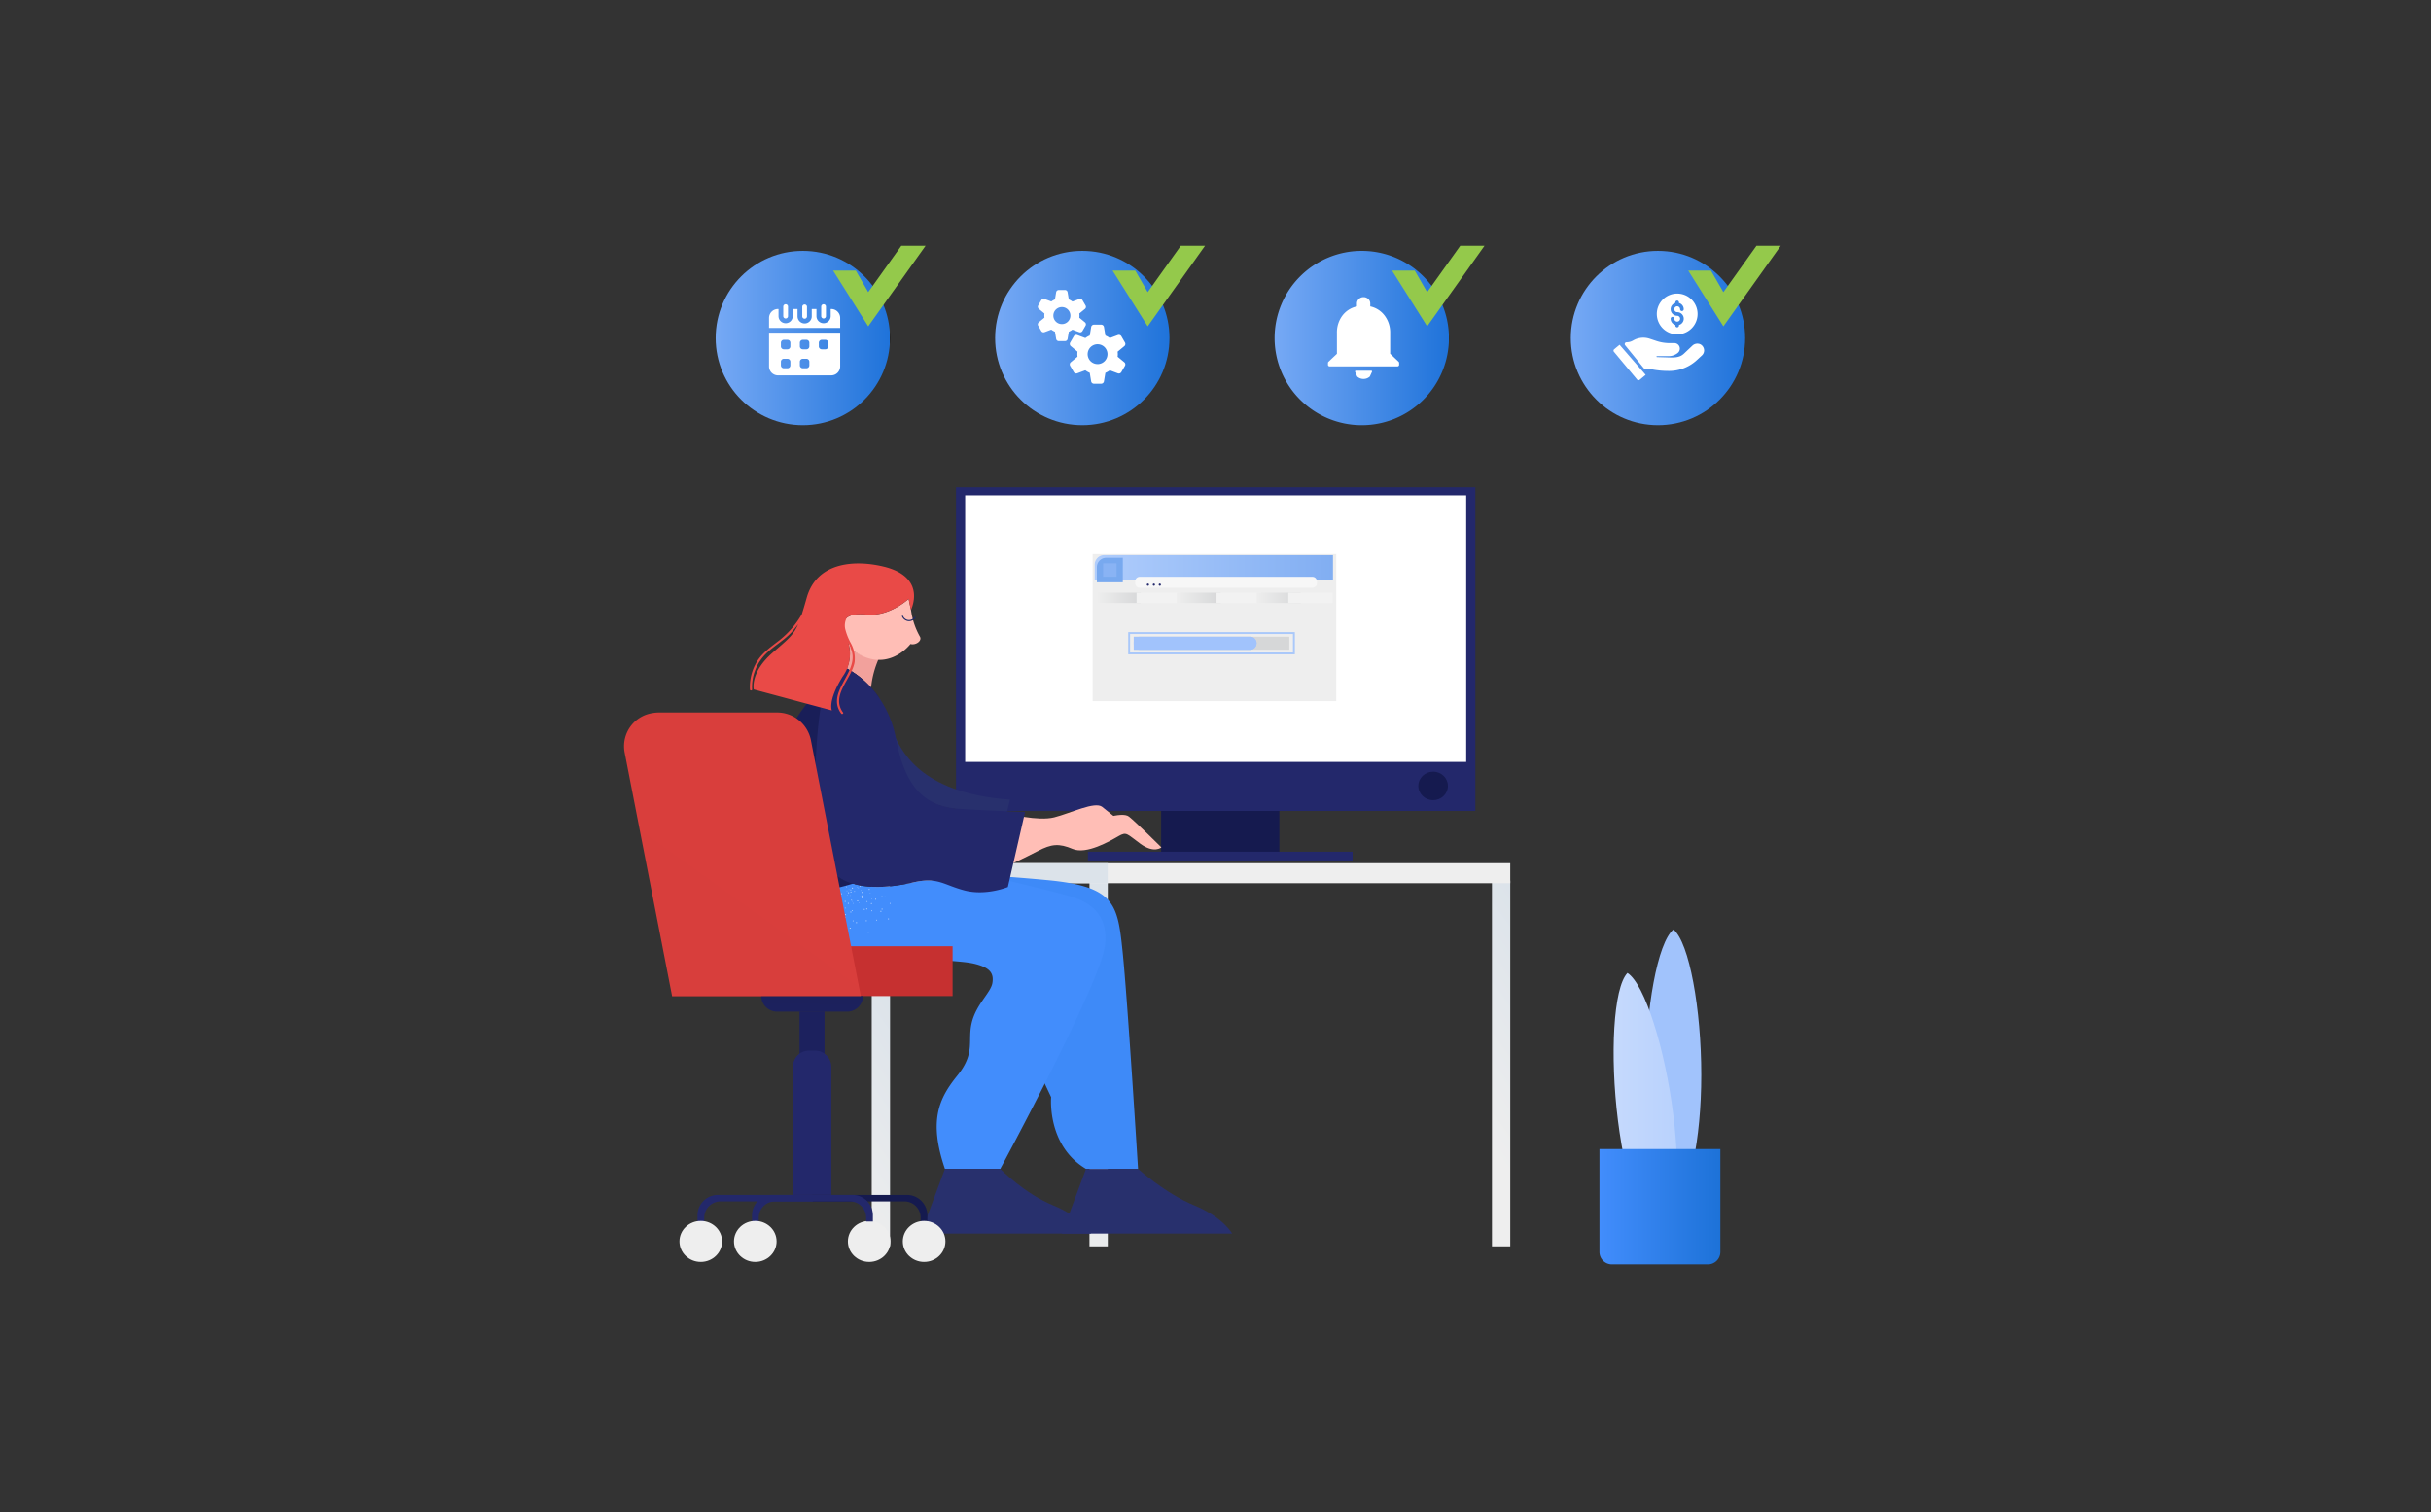 <svg xmlns="http://www.w3.org/2000/svg" xmlns:xlink="http://www.w3.org/1999/xlink" width="643" height="400" viewBox="0 0 643 400">
  <rect x="0" y="0" width="643" height="400" fill="#333333" stroke="none"/>
  <defs>
    <linearGradient id="linear-gradient" y1="0.5" x2="1" y2="0.5" gradientUnits="objectBoundingBox">
      <stop offset="0" stop-color="#76a9f5"/>
      <stop offset="1" stop-color="#1f73da"/>
      <stop offset="1"/>
    </linearGradient>
    <clipPath id="clip-path">
      <path id="_Fill_Color" data-name="↳🎨 Fill Color" d="M9.411,21.644a2.388,2.388,0,0,1-1.677-.639l-.553-1.237a.222.222,0,0,1,.014-.208.206.206,0,0,1,.176-.1h4.077a.207.207,0,0,1,.177.1.222.222,0,0,1,.013.208l-.564,1.235A2.4,2.4,0,0,1,9.411,21.644ZM18.4,18.317H.418A.426.426,0,0,1,0,17.884v-.468a.441.441,0,0,1,.136-.32l2.23-2.107V9.478a7.453,7.453,0,0,1,1.381-4.5,6.5,6.5,0,0,1,3.916-2.53V1.677A1.6,1.6,0,0,1,8.171.492,1.721,1.721,0,0,1,9.411,0a1.77,1.77,0,0,1,1.254.492,1.581,1.581,0,0,1,.521,1.185v.772A6.451,6.451,0,0,1,15.074,5a7.412,7.412,0,0,1,1.381,4.473v5.511l2.23,2.107a.441.441,0,0,1,.136.32v.468A.426.426,0,0,1,18.4,18.317Z" fill="#fff"/>
    </clipPath>
    <clipPath id="clip-path-2">
      <rect id="image_frame" data-name="image frame" width="420.375" height="266.447" transform="translate(0 0)" fill="none"/>
    </clipPath>
    <clipPath id="clip-path-3">
      <rect id="Rectangle_6007" data-name="Rectangle 6007" width="168.893" height="101.365"/>
    </clipPath>
    <linearGradient id="linear-gradient-5" x1="0.502" y1="0.775" x2="0.557" y2="-0.012" gradientUnits="objectBoundingBox">
      <stop offset="0" stop-color="#eee"/>
      <stop offset="1" stop-color="#dce3ea"/>
    </linearGradient>
    <linearGradient id="linear-gradient-6" x1="0.482" y1="1.056" x2="0.537" y2="0.269" xlink:href="#linear-gradient-5"/>
    <linearGradient id="linear-gradient-7" x1="0.474" y1="1.171" x2="0.529" y2="0.383" xlink:href="#linear-gradient-5"/>
    <linearGradient id="linear-gradient-8" x1="0.422" y1="6.075" x2="0.256" y2="6.264" xlink:href="#linear-gradient-5"/>
    <linearGradient id="linear-gradient-9" x1="-0.311" y1="6.078" x2="0.521" y2="5.984" xlink:href="#linear-gradient-5"/>
    <clipPath id="clip-path-4">
      <rect id="Rectangle_6012" data-name="Rectangle 6012" width="137.366" height="98.983"/>
    </clipPath>
    <clipPath id="clip-path-5">
      <rect id="Rectangle_6016" data-name="Rectangle 6016" width="31.977" height="88.586"/>
    </clipPath>
    <linearGradient id="linear-gradient-10" y1="0.5" x2="1" y2="0.5" gradientUnits="objectBoundingBox">
      <stop offset="0" stop-color="#c6dafd"/>
      <stop offset="1" stop-color="#b8d1fd"/>
    </linearGradient>
    <linearGradient id="linear-gradient-11" y1="0.5" x2="1" y2="0.5" gradientUnits="objectBoundingBox">
      <stop offset="0" stop-color="#428dfc"/>
      <stop offset="1" stop-color="#1d72d8"/>
    </linearGradient>
    <linearGradient id="linear-gradient-12" x1="-43.445" y1="91.636" x2="-56.94" y2="91.636" gradientUnits="objectBoundingBox">
      <stop offset="0" stop-color="#ffbeb6"/>
      <stop offset="1" stop-color="#f2a19c"/>
    </linearGradient>
    <linearGradient id="linear-gradient-13" x1="-24.254" y1="-28.998" x2="-33.843" y2="-21.412" gradientUnits="objectBoundingBox">
      <stop offset="0" stop-color="#3e8af8"/>
      <stop offset="0.465" stop-color="#2a82f5"/>
      <stop offset="1" stop-color="#1479f2"/>
    </linearGradient>
    <linearGradient id="linear-gradient-14" x1="-69.015" y1="-37.635" x2="-82.511" y2="-37.635" gradientUnits="objectBoundingBox">
      <stop offset="0" stop-color="#28306d"/>
      <stop offset="1" stop-color="#13194c"/>
    </linearGradient>
    <linearGradient id="linear-gradient-15" x1="-317.36" y1="-46.993" x2="-317.36" y2="-31.247" xlink:href="#linear-gradient-12"/>
    <linearGradient id="linear-gradient-16" x1="-69.074" y1="-7.713" x2="-65.677" y2="-21.042" gradientUnits="objectBoundingBox">
      <stop offset="0" stop-color="#23286b"/>
      <stop offset="1" stop-color="#151a4f"/>
    </linearGradient>
    <linearGradient id="linear-gradient-17" x1="-30.837" y1="-142.699" x2="-44.333" y2="-142.699" gradientUnits="objectBoundingBox">
      <stop offset="0" stop-color="#28306d"/>
      <stop offset="0.51" stop-color="#1f275f"/>
      <stop offset="1" stop-color="#171f51"/>
    </linearGradient>
    <clipPath id="clip-path-6">
      <rect id="Rectangle_6015" data-name="Rectangle 6015" width="86.924" height="145.333"/>
    </clipPath>
    <linearGradient id="linear-gradient-18" x1="133.306" y1="310.787" x2="83.209" y2="381.81" gradientUnits="objectBoundingBox">
      <stop offset="0.09" stop-color="#eee"/>
      <stop offset="0.818" stop-color="#d6d7d8"/>
    </linearGradient>
    <linearGradient id="linear-gradient-19" x1="39.065" y1="-46.027" x2="8.476" y2="-28.293" gradientUnits="objectBoundingBox">
      <stop offset="0.14" stop-color="#e94a47"/>
      <stop offset="1" stop-color="#c63030"/>
    </linearGradient>
    <linearGradient id="linear-gradient-20" x1="17.767" y1="97.829" x2="20.649" y2="-89.549" xlink:href="#linear-gradient-16"/>
    <linearGradient id="linear-gradient-21" x1="-116.03" y1="-12.58" x2="114.905" y2="58.62" xlink:href="#linear-gradient-16"/>
    <linearGradient id="linear-gradient-22" x1="51.475" y1="42.31" x2="45.195" y2="97.506" xlink:href="#linear-gradient-16"/>
    <linearGradient id="linear-gradient-23" x1="48.646" y1="428.884" x2="13.745" y2="386.254" xlink:href="#linear-gradient-16"/>
    <linearGradient id="linear-gradient-24" x1="-42.381" y1="319.395" x2="-14.376" y2="424.665" xlink:href="#linear-gradient-16"/>
    <linearGradient id="linear-gradient-25" x1="-11.039" y1="316.658" x2="-98.55" y2="387.047" xlink:href="#linear-gradient-18"/>
    <linearGradient id="linear-gradient-26" x1="213.296" y1="306.315" x2="146.077" y2="377.973" xlink:href="#linear-gradient-18"/>
    <linearGradient id="linear-gradient-27" x1="-80.708" y1="304.877" x2="-133.976" y2="379.705" xlink:href="#linear-gradient-18"/>
    <linearGradient id="linear-gradient-28" x1="3.597" y1="-43.49" x2="-33.622" y2="18.559" xlink:href="#linear-gradient-19"/>
    <clipPath id="clip-path-7">
      <rect id="Rectangle_4636" data-name="Rectangle 4636" width="64.434" height="38.899"/>
    </clipPath>
    <linearGradient id="linear-gradient-29" y1="0.5" x2="1" y2="0.5" gradientUnits="objectBoundingBox">
      <stop offset="0" stop-color="#b0cdfc"/>
      <stop offset="1" stop-color="#81aef2"/>
    </linearGradient>
    <linearGradient id="linear-gradient-30" y1="0.5" x2="1" y2="0.5" gradientUnits="objectBoundingBox">
      <stop offset="0" stop-color="#eee"/>
      <stop offset="1" stop-color="#d6d7d8"/>
    </linearGradient>
  </defs>
  <g id="employee_portal_design_measure_task_completion_not_engagement" data-name="employee portal design_measure task completion not engagement" transform="translate(-40 -2264)">
    <rect id="frame" width="643" height="400" transform="translate(40 2264)" fill="none"/>
    <g id="Group_11955" data-name="Group 11955" transform="translate(-25.311 3)">
      <g id="Group_11950" data-name="Group 11950" transform="translate(254.604 2326)">
        <circle id="Ellipse_767" data-name="Ellipse 767" cx="23.056" cy="23.056" r="23.056" transform="translate(0 1.36)" fill="url(#linear-gradient)"/>
        <g id="Layer_2" data-name="Layer 2" transform="translate(14.116 15.476)">
          <path id="Path_17023" data-name="Path 17023" d="M1,21.915a2.379,2.379,0,0,0,2.376,2.376H17.443a2.379,2.379,0,0,0,2.376-2.376V13H1Zm13.174-6.257a.776.776,0,0,1,.776-.776h.957a.776.776,0,0,1,.776.776v.957a.776.776,0,0,1-.776.776H14.95a.776.776,0,0,1-.776-.776Zm-5.019,0a.776.776,0,0,1,.776-.776h.957a.776.776,0,0,1,.776.776v.957a.776.776,0,0,1-.776.776H9.931a.776.776,0,0,1-.776-.776Zm0,5.019a.776.776,0,0,1,.776-.776h.957a.776.776,0,0,1,.776.776v.957a.776.776,0,0,1-.776.776H9.931a.776.776,0,0,1-.776-.776ZM4.137,15.658a.776.776,0,0,1,.776-.776H5.87a.776.776,0,0,1,.776.776v.957a.776.776,0,0,1-.776.776H4.913a.776.776,0,0,1-.776-.776Zm0,5.019a.776.776,0,0,1,.776-.776H5.87a.776.776,0,0,1,.776.776v.957a.776.776,0,0,1-.776.776H4.913a.776.776,0,0,1-.776-.776Z" transform="translate(-1 -5.472)" fill="#fff"/>
          <path id="Path_17024" data-name="Path 17024" d="M15.634,4.858a.627.627,0,0,0,.627-.627V1.721a.627.627,0,1,0-1.255,0V4.231A.627.627,0,0,0,15.634,4.858Z" transform="translate(-6.22 -1.035)" fill="#fff"/>
          <path id="Path_17025" data-name="Path 17025" d="M7.627,4.764a.627.627,0,0,0,.627-.627V1.627A.627.627,0,1,0,7,1.627V4.137A.627.627,0,0,0,7.627,4.764Z" transform="translate(-3.236 -1)" fill="#fff"/>
          <path id="Path_17026" data-name="Path 17026" d="M23.627,4.764a.627.627,0,0,0,.627-.627V1.627a.627.627,0,1,0-1.255,0V4.137A.627.627,0,0,0,23.627,4.764Z" transform="translate(-9.199 -1)" fill="#fff"/>
          <path id="Path_17027" data-name="Path 17027" d="M17.443,3H17.31V4.882a1.882,1.882,0,0,1-3.764,0V3H12.3V4.941a1.882,1.882,0,1,1-3.764,0V3H7.273V4.882a1.882,1.882,0,0,1-3.764,0V3H3.376A2.379,2.379,0,0,0,1,5.376V8.019H19.819V5.376A2.379,2.379,0,0,0,17.443,3Z" transform="translate(-1 -1.745)" fill="#fff"/>
        </g>
        <path id="tick" d="M442.645,185.846l9.3,14.746,15.172-21.314H460.7l-8.756,12.27-3.288-5.7Z" transform="translate(-411.592 -179.277)" fill="#94c94b"/>
      </g>
      <g id="Group_11951" data-name="Group 11951" transform="translate(328.524 2326)">
        <circle id="Ellipse_791" data-name="Ellipse 791" cx="23.056" cy="23.056" r="23.056" transform="translate(0 1.36)" fill="url(#linear-gradient)"/>
        <path id="tick-2" data-name="tick" d="M442.645,185.846l9.3,14.746,15.172-21.314H460.7l-8.756,12.27-3.288-5.7Z" transform="translate(-411.592 -179.277)" fill="#94c94b"/>
        <path id="noun_Gear_4258805" d="M9.008,15.435l.817,1.409a.7.7,0,0,0,.845.307l1.8-.673a4.637,4.637,0,0,0,.972.552l.318,1.9a.7.7,0,0,0,.693.589h1.634a.7.7,0,0,0,.7-.589l.321-1.9a4.564,4.564,0,0,0,.955-.547l1.806.673a.7.7,0,0,0,.845-.307l.817-1.409a.7.7,0,0,0-.161-.9l-1.485-1.22a4.138,4.138,0,0,0,0-1.1L21.376,11a.7.7,0,0,0,.161-.9l-.817-1.409a.7.7,0,0,0-.845-.307l-1.806.673a4.637,4.637,0,0,0-.961-.566l-.321-1.9a.7.7,0,0,0-.7-.589H14.457a.7.7,0,0,0-.7.589l-.316,1.9a4.637,4.637,0,0,0-.955.547l-1.806-.673a.7.7,0,0,0-.845.307l-.82,1.409a.7.7,0,0,0,.163.9l1.487,1.228a4.479,4.479,0,0,0,0,1.1l-1.5,1.234a.7.7,0,0,0-.163.9Zm6.265-4.927a2.254,2.254,0,1,1-2.254,2.254A2.254,2.254,0,0,1,15.274,10.507Zm16.689,9.384-.955-1.654a.752.752,0,0,0-.916-.327l-2.141.8a5.251,5.251,0,0,0-1.166-.67L26.41,15.79a.749.749,0,0,0-.741-.628h-1.91a.749.749,0,0,0-.735.623l-.375,2.254a5.251,5.251,0,0,0-1.166.67l-2.141-.8a.752.752,0,0,0-.916.327l-.955,1.654a.749.749,0,0,0,.175.955L19.412,22.3a5.009,5.009,0,0,0,0,1.341L17.64,25.1a.749.749,0,0,0-.175.955l.955,1.654a.749.749,0,0,0,.916.327l2.141-.8a5.251,5.251,0,0,0,1.166.67l.375,2.254a.749.749,0,0,0,.741.634h1.91a.749.749,0,0,0,.735-.628l.375-2.254a5.251,5.251,0,0,0,1.166-.67l2.141.8A.752.752,0,0,0,31,27.715l.955-1.654a.749.749,0,0,0-.175-.955L30.016,23.65a5.009,5.009,0,0,0,0-1.341l1.766-1.456a.749.749,0,0,0,.18-.961Zm-7.249,5.7a2.623,2.623,0,1,1,2.623-2.623A2.623,2.623,0,0,1,24.714,25.6Z" transform="translate(2.379 5.712)" fill="#fff"/>
      </g>
      <g id="Group_11952" data-name="Group 11952" transform="translate(402.444 2326)">
        <path id="Path_17036" data-name="Path 17036" d="M23.056,0A23.056,23.056,0,1,1,0,23.056,23.056,23.056,0,0,1,23.056,0Z" transform="translate(0 1.36)" fill="url(#linear-gradient)"/>
        <path id="tick-3" data-name="tick" d="M442.645,185.846l9.3,14.746,15.172-21.314H460.7l-8.756,12.27-3.288-5.7Z" transform="translate(-411.592 -179.277)" fill="#94c94b"/>
        <g id="Icons_UI_Notification_Fill_48px" data-name="Icons/UI/Notification/Fill/48px" transform="translate(14.116 13.594)">
          <g id="Group_112" data-name="Group 112">
            <path id="_Fill_Color-2" data-name="↳🎨 Fill Color" d="M9.411,21.644a2.388,2.388,0,0,1-1.677-.639l-.553-1.237a.222.222,0,0,1,.014-.208.206.206,0,0,1,.176-.1h4.077a.207.207,0,0,1,.177.1.222.222,0,0,1,.013.208l-.564,1.235A2.4,2.4,0,0,1,9.411,21.644ZM18.4,18.317H.418A.426.426,0,0,1,0,17.884v-.468a.441.441,0,0,1,.136-.32l2.23-2.107V9.478a7.453,7.453,0,0,1,1.381-4.5,6.5,6.5,0,0,1,3.916-2.53V1.677A1.6,1.6,0,0,1,8.171.492,1.721,1.721,0,0,1,9.411,0a1.77,1.77,0,0,1,1.254.492,1.581,1.581,0,0,1,.521,1.185v.772A6.451,6.451,0,0,1,15.074,5a7.412,7.412,0,0,1,1.381,4.473v5.511l2.23,2.107a.441.441,0,0,1,.136.32v.468A.426.426,0,0,1,18.4,18.317Z" fill="#fff"/>
          </g>
        </g>
      </g>
      <g id="Group_11953" data-name="Group 11953" transform="translate(480.791 2326)">
        <circle id="Ellipse_793" data-name="Ellipse 793" cx="23.056" cy="23.056" r="23.056" transform="translate(0 1.36)" fill="url(#linear-gradient)"/>
        <path id="tick-4" data-name="tick" d="M442.645,185.846l9.3,14.746,15.172-21.314H460.7l-8.756,12.27-3.288-5.7Z" transform="translate(-411.592 -179.277)" fill="#94c94b"/>
        <g id="noun_pay_1692611" transform="translate(11.293 12.653)">
          <path id="Path_17028" data-name="Path 17028" d="M23.446,52.229,16.6,44.335l0,0-1.424,1.184A.488.488,0,0,0,15,45.84a.481.481,0,0,0,.11.35l6.13,7.358a.482.482,0,0,0,.369.173.492.492,0,0,0,.307-.11L23.489,52.3s0-.014,0-.01l-.043-.053Z" transform="translate(-14.998 -30.789)" fill="#fff"/>
          <path id="Path_17029" data-name="Path 17029" d="M42.184,43.794a1.8,1.8,0,0,1-.6,1.342l-1.548,1.419a10.814,10.814,0,0,1-7.616,2.665,21.759,21.759,0,0,1-3.854-.379l-.925-.168h-1.05a.459.459,0,0,1-.369-.177l-4.932-6.073a.488.488,0,0,1-.062-.508.481.481,0,0,1,.431-.273,3.375,3.375,0,0,0,1.735-.47,5.29,5.29,0,0,1,4.343-.484l1.85.614a11.048,11.048,0,0,0,3.485.561h1.241a1.459,1.459,0,0,1,1.414,1.126,1.485,1.485,0,0,1-.5,1.467,3.874,3.874,0,0,1-2.411.853H29.722a.126.126,0,0,0-.134.125.129.129,0,0,0,.115.125l2.037.057c.211,0,.417.014.628.019,1.778.072,3.312.129,4.477-.987l2.238-2.119a1.913,1.913,0,0,1,1.419-.523,1.711,1.711,0,0,1,1.232.6A1.855,1.855,0,0,1,42.184,43.794Z" transform="translate(-18.217 -28.757)" fill="#fff"/>
          <path id="Path_17030" data-name="Path 17030" d="M44.284,26.865a5.392,5.392,0,1,0-5.392-5.392A5.4,5.4,0,0,0,44.284,26.865Zm0-4.909a1.745,1.745,0,0,1-1.736-1.736A1.708,1.708,0,0,1,43.8,18.564v-.157a.479.479,0,1,1,.959,0v.157a1.727,1.727,0,0,1,1.257,1.655.479.479,0,1,1-.959,0,.775.775,0,1,0-.774.777,1.726,1.726,0,0,1,.476,3.388v.155a.479.479,0,1,1-.959,0v-.159a1.712,1.712,0,0,1-1.251-1.659.479.479,0,0,1,.959,0,.775.775,0,1,0,.777-.767Z" transform="translate(-27.439 -16.08)" fill="#fff"/>
        </g>
      </g>
      <g id="Group_11954" data-name="Group 11954" transform="translate(157.311 2328.992)">
        <g id="Mask_Group_4773" data-name="Mask Group 4773" transform="translate(0 0)" clip-path="url(#clip-path-2)">
          <g id="clip-1385" transform="translate(73.041 60.911)">
            <g id="Group_11522" data-name="Group 11522" transform="translate(65.531 99.416)">
              <g id="Group_11521" data-name="Group 11521">
                <g id="Group_11520" data-name="Group 11520" clip-path="url(#clip-path-3)">
                  <g id="Group_11519" data-name="Group 11519">
                    <rect id="_1_leg-i2" width="4.844" height="96.749" transform="translate(164.049 4.617)" fill="url(#linear-gradient-5)"/>
                    <g id="Group_11518" data-name="Group 11518">
                      <rect id="_3_leg-i2" width="4.844" height="96.749" transform="translate(0 4.617)" fill="url(#linear-gradient-6)"/>
                      <rect id="_2_leg-i2" width="4.844" height="96.749" transform="translate(57.592 4.617)" fill="url(#linear-gradient-7)"/>
                      <rect id="side-i2" width="168.89" height="5.298" fill="url(#linear-gradient-8)"/>
                      <rect id="front-i2" width="62.394" height="5.298" transform="translate(0.039)" fill="url(#linear-gradient-9)"/>
                    </g>
                  </g>
                </g>
              </g>
            </g>
            <g id="Group_11526" data-name="Group 11526" transform="translate(87.824)">
              <g id="Group_11525" data-name="Group 11525">
                <g id="Group_11524" data-name="Group 11524" clip-path="url(#clip-path-4)">
                  <g id="Group_11523" data-name="Group 11523">
                    <rect id="Rectangle_6008" data-name="Rectangle 6008" width="31.26" height="33.48" transform="translate(54.264 63.993)" fill="#151a4f"/>
                    <rect id="Rectangle_6009" data-name="Rectangle 6009" width="70.004" height="2.596" transform="translate(34.892 96.387)" fill="#23286b"/>
                    <rect id="Rectangle_6010" data-name="Rectangle 6010" width="137.366" height="85.607" fill="#23286b"/>
                    <rect id="Rectangle_6011" data-name="Rectangle 6011" width="132.523" height="70.501" transform="translate(2.422 2.135)" fill="#fff"/>
                  </g>
                  <ellipse id="Ellipse_694" data-name="Ellipse 694" cx="3.915" cy="3.769" rx="3.915" ry="3.769" transform="translate(122.283 75.22)" fill="#151a4f"/>
                </g>
              </g>
            </g>
            <g id="Group_11540" data-name="Group 11540" transform="translate(258.019 116.96)">
              <g id="Group_11539" data-name="Group 11539">
                <g id="Group_11538" data-name="Group 11538" clip-path="url(#clip-path-5)">
                  <path id="Path_16417" data-name="Path 16417" d="M19.248,0c-4.205,3.418-7.363,21.144-7.363,38.451s3.158,31.754,7.363,35.173c4.205-3.418,7.363-17.866,7.363-35.173S23.453,3.418,19.248,0Z" transform="translate(0.317)" fill="#a1c3fc"/>
                  <path id="Path_16418" data-name="Path 16418" d="M7.308,11.646c-3.749,3.87-4.676,21.829-2.52,39.013S11.88,81.83,16.481,84.747c3.749-3.87,5.084-18.574,2.928-35.759S11.909,14.562,7.308,11.646Z" transform="translate(0.097 -0.146)" fill="url(#linear-gradient-10)"/>
                  <path id="Path_16419" data-name="Path 16419" d="M28.611,89.322H3.366A3.291,3.291,0,0,1,0,86.11V58.817H31.977V86.111A3.291,3.291,0,0,1,28.611,89.322Z" transform="translate(0 -0.735)" fill="url(#linear-gradient-11)"/>
                </g>
              </g>
            </g>
            <g id="clip-74" transform="translate(31.391 20.143)">
              <path id="L_hand_1_" d="M6.491,4.229s8.014,1.41,12.255-.065S29.1-1.08,31.173.3s8.34,5.6,8.34,5.6-1.764,1.853-5.594-.443-4.37-.79-6.453.678-6.187,5.638-9.939,4.419-5.752-.828-9.116,1.338S0,16.922,0,16.922L2.915,6.064Z" transform="matrix(0.996, 0.087, -0.087, 0.996, 64.092, 61.381)" fill="url(#linear-gradient-12)"/>
              <path id="R_trousers" d="M97.16,263.007h13.763s-2.791-45.115-4.1-57.633c-1.312-12.581-2.111-17.075-19.99-18.758-20.416-1.921-32.825-1.884-32.825-1.884l20.572,16.7a15.547,15.547,0,0,1,5.385,15.97l-.241.94a15.35,15.35,0,0,0,.994,10.388l7.221,15.311S86.77,256.836,97.16,263.007Z" transform="translate(-6.343 -102.871)" fill="url(#linear-gradient-13)"/>
              <path id="L_leg" d="M72.741,190.7c.7,2.6.5,14.343,14.42,16.918,16.134,2.986,25.865,2.372,30.529,3.6,3.79.995,4.881,2.387,4.48,4.972s-4.247,5.579-5.456,10.489,1.069,7.986-3.832,14.052c-4.781,5.918-7.683,11.789-3.275,24.67h14.635s26.319-48.718,27.661-58.922-6.612-12.485-10.373-13.521c-1.424-.4-6.17-1.654-15.808-3.928-2.063,1.335-6.677,3.833-10.935,2.718-5.7-1.5-6.987-3.613-13.59-2.116-3.916.887-10.884,2.081-16.47.145A78.567,78.567,0,0,1,72.741,190.7Z" transform="translate(-56.103 -105.263)" fill="#428dfc"/>
              <path id="R_sleeve" d="M127.556,100.753c.151.593.287,1.212.406,1.844,2.715,14.318,8.7,17.84,17.342,18.555,4.648.385,9.19.975,12.448.65l.765-3.219C134.189,116.836,129.628,105.087,127.556,100.753Z" transform="translate(-87.822 -56.106)" fill="url(#linear-gradient-14)"/>
              <path id="L_hand" d="M2.916,5.655s11.591-.423,15.832-1.9S29.554-1.051,31.628.327s9.246,7.356,9.246,7.356-1.764,1.853-5.594-.443S31.374,4.251,29.29,5.72s-8.012,5.644-11.764,4.425-5.752-.828-9.116,1.338S0,16.513,0,16.513L2.916,5.655" transform="matrix(0.996, 0.087, -0.087, 0.996, 70.72, 63.89)" fill="#ffbeb6"/>
              <path id="neck" d="M203.059,55.792a23.549,23.549,0,0,1,6.216,4.843l.2.149a24.95,24.95,0,0,1,1.935-7.4,15.024,15.024,0,0,1-7.663-3.1A9.793,9.793,0,0,1,203.059,55.792Z" transform="translate(-175.501 -28.002)" fill="url(#linear-gradient-15)"/>
              <path id="face" d="M179,29.136c.132.878,1.287,2.538,1.679,4.913,9.562,7.774,16.132-.984,16.132-.984,1.387.391,3.081-.806,2.537-1.883a19.623,19.623,0,0,1-2.387-7.1c-.132-.557-.242-1.063-.334-1.492-.014-.057-.027-.114-.036-.167-.073-.355-.132-.65-.173-.869l-.078-.425s-5.084,4.773-11.172,4.153S178.753,27.516,179,29.136Z" transform="translate(-152.427 -11.766)" fill="#ffbeb6"/>
              <path id="texture" d="M202.834,192.792a.075.075,0,0,1,.1.018.062.062,0,0,1-.011.09l0,0a.075.075,0,0,1-.1-.018A.071.071,0,0,1,202.834,192.792Zm6.1,3.556a.067.067,0,1,1-.027.131.067.067,0,0,1-.055-.074.07.07,0,0,1,.078-.058Zm.26-1.6a.069.069,0,0,1,.064.075h0a.076.076,0,0,1-.087.057.067.067,0,0,1-.055-.079h0a.064.064,0,0,1,.072-.054Zm.27-1.607a.073.073,0,0,1,.055.083.068.068,0,0,1-.078.053.069.069,0,0,1-.059-.075.075.075,0,0,1,.082-.061Zm6.316,1.625a.073.073,0,0,1,.091.018.065.065,0,0,1-.009.093.071.071,0,0,1-.1-.008l0-.005a.068.068,0,0,1,.018-.1Zm-9.89-.378a.067.067,0,0,1,.091-.02l.005,0a.058.058,0,0,1,.023.081l0,.007a.064.064,0,0,1-.085.026l-.006,0a.063.063,0,0,1-.025-.088l0,0Zm.881-1.383a.073.073,0,0,1,.091-.022c.014.013.027.022.032.035v.009a.047.047,0,0,1-.009.053.01.01,0,0,1-.009.009h0s-.009.013-.018.018a.092.092,0,0,1-.059,0,.069.069,0,0,1-.023-.1Zm.88-1.379a.069.069,0,0,1,.094-.019.063.063,0,0,1,.019.09.069.069,0,0,1-.09.02.065.065,0,0,1-.023-.091Zm4.637,3.754a.075.075,0,0,1,.087.053.067.067,0,0,1-.049.083.071.071,0,0,1-.087-.047v-.006a.076.076,0,0,1,.05-.083Zm-.393-1.572a.072.072,0,0,1,.087.048.068.068,0,0,1-.057.079.071.071,0,0,1-.08-.045.072.072,0,0,1,.05-.083Zm-11.838,4.966a.14.14,0,0,1,.187-.031.125.125,0,0,1,.025.179.136.136,0,0,1-.181.027.12.12,0,0,1-.036-.17l0-.005Zm1.848-2.507a.136.136,0,0,1,.183-.031.122.122,0,0,1,.039.172l-.007.008a.135.135,0,0,1-.183.031A.128.128,0,0,1,201.908,196.27Zm1.848-2.5a.14.14,0,0,1,.187-.031.12.12,0,0,1,.035.171l0,0a.137.137,0,0,1-.186.031A.125.125,0,0,1,203.757,193.767Zm7.644,10.348a.137.137,0,0,1,.155.1.126.126,0,0,1-.107.144h0a.134.134,0,0,1-.155-.105h0a.121.121,0,0,1,.1-.14Zm-.534-3.034a.13.13,0,0,1,.15.1s0,0,0,0a.13.13,0,0,1-.1.149.138.138,0,0,1-.155-.106A.136.136,0,0,1,210.867,201.082Zm-.534-3.029a.142.142,0,0,1,.155.105.128.128,0,0,1-.11.145.132.132,0,0,1-.15-.1.126.126,0,0,1,.1-.148Zm-.53-3.029a.139.139,0,0,1,.151.105.129.129,0,0,1-.108.149.134.134,0,0,1-.155-.1.129.129,0,0,1,.108-.149Zm-.538-3.03a.13.13,0,0,1,.15.1,0,0,0,0,0,0,0,.124.124,0,0,1-.1.148h-.007a.128.128,0,0,1-.149-.1v-.008a.129.129,0,0,1,.1-.149Zm-11.848,1.972a.136.136,0,0,1,.184.035.125.125,0,0,1-.036.177l-.006,0a.14.14,0,0,1-.183-.04.121.121,0,0,1,.033-.171l.008,0Zm7.3,8.5a.125.125,0,0,1,.1.149.133.133,0,0,1-.26-.057.134.134,0,0,1,.159-.092Zm.712-2.995a.12.12,0,0,1,.1.138.1.1,0,0,1,0,.011.13.13,0,0,1-.154.1h0a.126.126,0,1,1,.053-.246Zm.716-3a.127.127,0,0,1,.1.154.13.13,0,0,1-.154.1h0a.132.132,0,0,1-.1-.154.14.14,0,0,1,.164-.1Zm.712-2.995a.125.125,0,0,1,.1.152v0a.124.124,0,0,1-.146.094l-.01,0a.122.122,0,0,1-.1-.142v-.007a.137.137,0,0,1,.16-.1Zm9.83,7.135a.124.124,0,0,1,.169.029.093.093,0,0,1,.009.014.121.121,0,0,1-.039.171h0a.132.132,0,0,1-.18-.035l0,0A.125.125,0,0,1,216.685,200.616Zm-1.7-2.6a.131.131,0,0,1,.178.032l0,.007a.125.125,0,0,1-.036.176.153.153,0,0,1-.187-.044.125.125,0,0,1,.041-.172Zm-1.7-2.6a.134.134,0,0,1,.182.034v0a.126.126,0,0,1-.036.178l0,0a.129.129,0,0,1-.175-.035l0,0a.123.123,0,0,1,.035-.176Zm-1.693-2.6a.132.132,0,0,1,.176.042v0a.116.116,0,0,1-.031.165l-.01.005a.141.141,0,0,1-.183-.04.121.121,0,0,1,.039-.172l.007,0Zm-9.894,8.944a.1.1,0,0,1,.078.126.111.111,0,0,1-.005.015.113.113,0,0,1-.14.073l-.006,0a.11.11,0,0,1-.073-.14.112.112,0,0,1,.136-.074l.01,0Zm.9-2.608a.109.109,0,0,1,.076.136l0,.009a.121.121,0,0,1-.146.075.114.114,0,0,1-.072-.148.12.12,0,0,1,.145-.072Zm.748-2.533a.072.072,0,0,1,.036-.053h0a.118.118,0,0,1,.11-.017.114.114,0,0,1,.074.147v0a.118.118,0,0,1-.146.07.092.092,0,0,1-.064-.057.083.083,0,0,1-.013-.092Zm1.045-2.674a.117.117,0,0,1,.078.149h0a.126.126,0,0,1-.151.07.109.109,0,0,1-.076-.136l0-.009A.12.12,0,0,1,204.391,193.938Zm9.182,6.982a.123.123,0,0,1,.16.053.112.112,0,0,1-.05.154.131.131,0,0,1-.164-.053A.126.126,0,0,1,213.573,200.92Zm-1.278-2.45a.123.123,0,0,1,.16.053.107.107,0,0,1-.047.148l0,0a.113.113,0,0,1-.15-.039l-.005-.01a.109.109,0,0,1,.042-.152Zm-1.278-2.45a.123.123,0,0,1,.16.053.1.1,0,0,1-.041.144l-.01,0a.123.123,0,0,1-.16-.053.111.111,0,0,1,.051-.149Zm-1.273-2.454a.138.138,0,0,1,.16.053.114.114,0,0,1-.055.154.126.126,0,0,1-.16-.048.122.122,0,0,1,.055-.158Zm-10.9,2.134a.117.117,0,0,1,.16-.016l.009.008a.1.1,0,0,1,.022.144l-.008.01a.112.112,0,0,1-.153.023l-.012-.01a.111.111,0,0,1-.018-.158Zm1.867-2.077a.129.129,0,0,1,.169-.009.113.113,0,0,1,.009.162.118.118,0,0,1-.16.009.109.109,0,0,1-.021-.158l0,0Zm6.676,7.495a.124.124,0,0,1,.128.11.12.12,0,0,1-.238.018.122.122,0,0,1,.11-.128Zm-.205-2.731a.113.113,0,1,1-.11.123.119.119,0,0,1,.11-.123Zm-.205-2.731a.108.108,0,0,1,.123.089.117.117,0,0,1-.232.03.112.112,0,0,1,.1-.119Zm-.205-2.735a.117.117,0,0,1,.128.1v.009a.145.145,0,0,1-.018.062h0s-.009.013-.018.018a.129.129,0,0,1-.073.035.113.113,0,1,1-.014-.225Zm10.323,3.614a.129.129,0,0,1,.169-.013.114.114,0,0,1,.009.162.118.118,0,0,1-.163.014h0a.113.113,0,0,1-.014-.162Zm-2.154-1.8a.124.124,0,0,1,.164-.009.105.105,0,0,1,.023.152l-.006.007a.125.125,0,0,1-.169.013.109.109,0,0,1-.017-.158l0,0Zm-14.827.487a.082.082,0,0,1,.1-.026.066.066,0,0,1,.027.092h0a.065.065,0,0,1-.085.029l-.006,0a.068.068,0,0,1-.032-.092Zm.826-1.4a.075.075,0,0,1,.1-.026.066.066,0,0,1,.027.092.07.07,0,0,1-.123-.066Zm6.247,2.195a.066.066,0,0,1,.082.042v0a.067.067,0,0,1-.046.083.072.072,0,0,1-.087-.048.066.066,0,0,1,.05-.079Zm-.452-1.559a.063.063,0,0,1,.08.035.046.046,0,0,1,0,.008.063.063,0,0,1-.041.082h-.005a.081.081,0,0,1-.091-.044.069.069,0,0,1,.054-.083Zm-.456-1.559a.07.07,0,0,1,.086.045v0a.065.065,0,0,1-.05.079h0a.066.066,0,0,1-.082-.042v0a.066.066,0,0,1,.046-.083Zm-2.624,2.5a.062.062,0,0,1,.061.064.044.044,0,0,1,0,.011.074.074,0,0,1-.078.057.069.069,0,0,1-.059-.074.067.067,0,0,1,.075-.058Zm.205-1.607c.037,0,.059.035.059.075a.075.075,0,0,1-.078.057.071.071,0,0,1-.065-.077v0a.068.068,0,0,1,.078-.054Zm5.956,0a.066.066,0,0,1,.09.006l.006.007a.065.065,0,0,1-.014.092.071.071,0,0,1-.1-.013A.065.065,0,0,1,209.812,193.793Zm-1.04-1.269a.066.066,0,0,1,.089,0l.006.008a.058.058,0,0,1,0,.083l-.006,0a.075.075,0,0,1-.1-.009.063.063,0,0,1,.011-.09l0,0Zm-9.355,4.483a.071.071,0,0,1,.053.088l0,.008a.083.083,0,0,1-.1.048.081.081,0,0,1-.05-.1.079.079,0,0,1,.1-.044Zm.621-1.747a.079.079,0,0,1,.055.1.087.087,0,0,1-.1.048.071.071,0,0,1-.048-.09l0-.007a.076.076,0,0,1,.093-.049Zm.625-1.747a.077.077,0,0,1,.051.1v0s0,0,0,.009a.092.092,0,0,1-.1.04.082.082,0,0,1-.05-.1.081.081,0,0,1,.1-.049Zm6.754,3.016a.091.091,0,0,1,.11.04.078.078,0,0,1-.137.075l0-.009a.077.077,0,0,1,.031-.106Zm-.839-1.66a.088.088,0,0,1,.1.04.071.071,0,0,1-.029.1h0a.081.081,0,0,1-.108-.028v0a.087.087,0,0,1,.036-.11Zm-.845-1.655a.089.089,0,0,1,.109.035.078.078,0,0,1-.036.1.075.075,0,0,1-.1-.026l0-.009a.071.071,0,0,1,.027-.1l.005,0Zm-9.332,1.023a.082.082,0,0,1,.113-.01h0a.079.079,0,0,1,.009.11.082.082,0,0,1-.113.005h0a.074.074,0,0,1-.009-.105Zm6.983,2.323h0a.079.079,0,0,1,.078.075.071.071,0,0,1-.066.078h-.007a.048.048,0,0,1-.032-.009.056.056,0,0,1-.05-.062h0a.075.075,0,0,1,.069-.083Zm-.119-1.844a.079.079,0,0,1,.087.07.078.078,0,0,1-.072.083h-.005a.076.076,0,0,1-.082-.069h0a.075.075,0,0,1,.069-.083Zm-.118-1.84a.071.071,0,0,1,.081.059.091.091,0,0,1,0,.012.075.075,0,0,1-.069.083h0a.079.079,0,0,1-.082-.074.071.071,0,0,1,.066-.078Zm6.809.659a.077.077,0,0,1,.105,0l0,0a.075.075,0,0,1,.009.106.083.083,0,0,1-.114.009.076.076,0,0,1-.01-.11l.006-.005Zm-1.437-1.22a.082.082,0,0,1,.112-.006l0,0a.07.07,0,0,1,0,.1l0,0a.071.071,0,0,1-.1.015l-.007-.006a.075.075,0,0,1-.011-.108Zm-6.111,12.355a.135.135,0,0,1,.15.115s0,0,0,0a.134.134,0,0,1-.123.14.14.14,0,0,1-.151-.119.131.131,0,0,1,.121-.14Zm-.264-3.157a.133.133,0,0,1,.146.116v0a.137.137,0,0,1-.128.14.133.133,0,0,1-.146-.119.131.131,0,0,1,.124-.14Zm-.274-3.157a.134.134,0,0,1,.15.114.131.131,0,0,1-.119.144h-.008a.137.137,0,0,1-.151-.119.141.141,0,0,1,.128-.14Zm-.27-3.157a.139.139,0,0,1,.146.123.134.134,0,0,1-.123.14.136.136,0,0,1-.147-.123.134.134,0,0,1,.124-.14Zm13.038,3.42a.136.136,0,0,1,.187-.017l.005,0a.12.12,0,0,1,.025.172l-.007.008a.147.147,0,0,1-.2.017A.131.131,0,0,1,214.636,198.618Zm-2.51-2.046a.137.137,0,0,1,.189-.019.125.125,0,0,1,.02.182l0,0a.146.146,0,0,1-.192.018A.13.13,0,0,1,212.126,196.573Zm-2.51-2.05a.141.141,0,0,1,.192-.018.138.138,0,0,1,.018.189.141.141,0,0,1-.192.013.125.125,0,0,1-.022-.18Zm-2.51-2.046a.136.136,0,0,1,.187-.021l.005,0a.138.138,0,0,1,.018.189.141.141,0,0,1-.192.013.125.125,0,0,1-.022-.18Zm-9.319,3.97a.13.13,0,0,1,.093.163.137.137,0,0,1-.169.089l-.006,0a.13.13,0,0,1-.093-.163.137.137,0,0,1,.169-.089Zm.921-3.012a.213.213,0,0,1,.082,0,.134.134,0,0,1,.091.167.14.14,0,0,1-.179.078.133.133,0,0,1-.085-.162A.13.13,0,0,1,198.709,193.434Zm9.525,8.153a.139.139,0,0,1,.182.062h0a.133.133,0,0,1-.055.176.149.149,0,0,1-.187-.057.131.131,0,0,1,.057-.179Zm-1.506-2.814a.135.135,0,0,1,.179.055l0,.007a.124.124,0,0,1-.053.171h0a.141.141,0,0,1-.187-.055v0a.124.124,0,0,1,.051-.172Zm-1.5-2.819a.139.139,0,0,1,.178.062.127.127,0,0,1-.056.174l0,0a.133.133,0,0,1-.176-.052l0,0a.13.13,0,0,1,.058-.179Zm-1.506-2.814a.143.143,0,0,1,.183.062.129.129,0,0,1-.068.173.139.139,0,0,1-.174-.055.131.131,0,0,1,.057-.179Zm-7.461,1.545a.133.133,0,0,1,.087.167.15.15,0,0,1-.178.079.128.128,0,0,1-.079-.167l0,0a.132.132,0,0,1,.166-.076,0,0,0,0,0,0,0Zm10.291,8.347a.145.145,0,0,1,.183.07.134.134,0,0,1-.244.112l0-.007a.13.13,0,0,1,.064-.176Zm-1.373-2.862a.144.144,0,0,1,.183.07.131.131,0,0,1-.073.173.139.139,0,0,1-.177-.067A.134.134,0,0,1,205.176,200.169Zm-1.374-2.858a.136.136,0,0,1,.177.06h0a.129.129,0,0,1-.062.175.139.139,0,0,1-.182-.06.129.129,0,0,1,.062-.175Zm-1.374-2.863a.134.134,0,0,1,.176.058l0,0a.136.136,0,0,1-.241.122l-.006-.012a.127.127,0,0,1,.066-.171Zm-3,5.308a.138.138,0,0,1,.141.127.138.138,0,0,1-.274.013.138.138,0,0,1,.132-.14Zm-.137-3.152a.14.14,0,0,1,.146.127.137.137,0,0,1-.128.136.133.133,0,0,1-.141-.123v0A.13.13,0,0,1,199.288,196.6Zm-.128-3.152a.143.143,0,0,1,.146.127.136.136,0,0,1-.135.136h0a.135.135,0,0,1-.141-.123.141.141,0,0,1,.132-.14Zm11.733,4.527a.133.133,0,0,1,.182-.013l.01.009a.122.122,0,0,1,.012.178l0,0a.136.136,0,0,1-.187.012l0,0a.121.121,0,0,1-.018-.175Zm-2.409-2.143a.142.142,0,0,1,.194-.007.129.129,0,0,1,.007.187.142.142,0,0,1-.192.009.125.125,0,0,1-.016-.182A.021.021,0,0,1,208.485,195.835Zm-2.41-2.138a.142.142,0,0,1,.194-.007.129.129,0,0,1,.007.187.142.142,0,0,1-.192.009.125.125,0,0,1-.016-.182l.006-.008Zm-.835,4.07a.1.1,0,0,1,.14.01l.006.008a.1.1,0,0,1-.023.136.1.1,0,0,1-.142-.012.1.1,0,0,1,.013-.136Zm-1.483-1.906a.107.107,0,0,1,.146.018.1.1,0,0,1-.018.14.107.107,0,0,1-.146-.018A.1.1,0,0,1,203.757,195.861Zm-1.478-1.905a.115.115,0,0,1,.146.017.1.1,0,0,1-.023.14.109.109,0,0,1-.141-.017.1.1,0,0,1,.014-.138l0,0Zm-2.141,4.781a.1.1,0,1,1-.069.123.1.1,0,0,1,.062-.121l.006,0Zm-.607-2.3a.1.1,0,0,1,.117.066.046.046,0,0,1,0,.009.094.094,0,0,1-.065.118h0a.106.106,0,0,1-.128-.075.1.1,0,0,1,.077-.119Zm-.616-2.306a.109.109,0,0,1,.128.075.09.09,0,0,1-.065.112l-.009,0a.1.1,0,0,1-.126-.06l0-.006a.1.1,0,0,1,.073-.123Zm8.781-.737a.1.1,0,0,1,.135-.037h0a.091.091,0,0,1,.043.125.057.057,0,0,1-.007.011.1.1,0,0,1-.135.037h0a.1.1,0,0,1-.036-.136Zm-2.127-1.212a.107.107,0,0,1,.141-.035.094.094,0,0,1,.038.13v0a.1.1,0,0,1-.137.042l0,0a.1.1,0,0,1-.037-.136Zm-7.361,1.656a.073.073,0,0,1,.078.026.062.062,0,0,1-.032.075.056.056,0,0,1-.072-.029h0A.055.055,0,0,1,198.207,193.833Zm2.022,1.624a.085.085,0,0,1,.117-.006l.005.006a.079.079,0,0,1,.013.115l-.008.008a.094.094,0,0,1-.128,0,.081.081,0,0,1-.011-.117Zm-1.607-1.5a.1.1,0,0,1,.132,0,.088.088,0,0,1,0,.127.1.1,0,0,1-.132-.009A.088.088,0,0,1,198.622,193.956Z" transform="translate(-178.174 -106.695)" fill="#fff" opacity="0.71"/>
              <path id="sweater" d="M195.288,120.688s7.713,3.627,24.835-1.515a102.318,102.318,0,0,0,12.318-4.628l-5.563-44.793a24.714,24.714,0,0,0-2.145-2.634s0,0,0,0c-.146-.158-.292-.312-.438-.461a.583.583,0,0,0-.078-.079c-.151-.149-.3-.3-.443-.44-.319-.308-.63-.593-.94-.865-.151-.132-.305-.264-.456-.386-.452-.382-.89-.716-1.3-1.01-.137-.1-.27-.193-.4-.285-.653-.452-1.223-.8-1.675-1.054-.183-.1-.347-.189-.488-.264.036-.088.073-.176.1-.264-.041-.026-.087-.057-.128-.088a44.73,44.73,0,0,0-13.039,13.1c-5.691,8.733-4.2,11.956-7.292,17.1S185.417,108.328,195.288,120.688Z" transform="translate(-190.954 -34.48)" fill="url(#linear-gradient-16)"/>
              <path id="L_sleeve" d="M120.143,109.951a11.934,11.934,0,0,0,8.666,9.664c5.49,1.677,12.135.531,15.922-.325,6.6-1.5,7.9.619,13.59,2.116s11.464-.9,11.464-.9l4.559-19.855s-8.174-.272-16.8-.786c-8.657-.514-14.626-4.237-17.342-18.555a27.986,27.986,0,0,0-4.641-11.117,24.721,24.721,0,0,0-2.145-2.634s0,0,0,0c-.146-.158-.292-.312-.438-.461a.583.583,0,0,0-.078-.079c-.151-.149-.3-.3-.442-.44-.319-.312-.63-.6-.94-.865-.151-.132-.305-.264-.456-.386-.452-.382-.89-.716-1.3-1.01-.137-.1-.27-.193-.4-.285-.653-.452-1.223-.8-1.675-1.054-.183-.1-.347-.189-.488-.264a13.984,13.984,0,0,1-1.073,2.068c-4.084,6.555-2.885,9.019-2.885,9.019L120.274,73C118.65,83.229,118.18,100.423,120.143,109.951Z" transform="translate(-99.64 -34.922)" fill="#23286b"/>
              <path id="R_shoe" d="M6.377,361.372H20.14s7.184,6.488,14.88,9.66,10.005,7.457,10.005,7.457H0l6.377-17.116" transform="translate(84.439 -201.236)" fill="url(#linear-gradient-17)"/>
              <path id="L_shoe" d="M87.367,361.372H102s6.311,6.487,14.008,9.66,10,7.457,10,7.457H80.989l6.378-17.116" transform="translate(-33.864 -201.236)" fill="#28306d"/>
              <path id="eye" d="M185.336,31.715a2.008,2.008,0,0,1-3.532-.362c-.085-.18.2-.282.281-.1a1.693,1.693,0,0,0,2.149.958,1.665,1.665,0,0,0,.862-.688c.1-.161.343.035.24.2Z" transform="translate(-139.652 -17.349)" fill="#1c2868"/>
              <path id="hair" d="M184.465,25.98c1.483-2.423,3.788-3.981,6.017-5.715a23.8,23.8,0,0,0,5.869-6.839c.387-1.192.8-2.618,1.3-4.38C200.377-.592,210.713-.975,218.166.874c7.366,1.826,9.127,6.419,7.065,11.442-.265-1.111-.447-2.024-.543-2.529l-.077-.425s-5.084,4.773-11.172,4.153c-2.789-.281-4.366.164-5.235.886a4.482,4.482,0,0,0-.4,2.824,15.285,15.285,0,0,0,1.513,3.861,8.353,8.353,0,0,1,1,4.982c-.724,4.439-6.388,8.788-3.067,13.347.211.29-.283.565-.493.277-4.019-5.519,4.262-10.589,2.878-16.231a12.637,12.637,0,0,0-1-2.515,10.112,10.112,0,0,1-1.443,8.911c-4.084,6.555-2.885,9.019-2.885,9.019l-20.669-5.55s-1.045-4.47,4.965-9.712c3.965-3.458,5.453-4.5,6.789-7.575a23.293,23.293,0,0,1-1.862,2.265c-1.959,2.091-4.527,3.491-6.574,5.482a12.406,12.406,0,0,0-3.76,9.539c.013.353-.557.353-.57,0A12.939,12.939,0,0,1,184.465,25.98Z" transform="translate(-180.7 0)" fill="#e94a47"/>
            </g>
            <g id="Group_11536" data-name="Group 11536" transform="translate(0 59.563)">
              <g id="Group_11535" data-name="Group 11535" clip-path="url(#clip-path-6)">
                <g id="Group_11534" data-name="Group 11534" transform="translate(0 0.001)">
                  <ellipse id="wheel_3-i6" cx="5.636" cy="5.421" rx="5.636" ry="5.421" transform="translate(59.229 134.489)" fill="url(#linear-gradient-18)"/>
                  <rect id="chair_seat-i6" width="74.194" height="13.188" transform="translate(12.729 61.823)" fill="url(#linear-gradient-19)"/>
                  <path id="chair_bottom_1-i6" d="M35.36,75.962H62.3a4.211,4.211,0,0,1-4.282,4.118H39.7a4.191,4.191,0,0,1-4.336-4.118Z" transform="translate(0.944 -0.95)" fill="url(#linear-gradient-20)"/>
                  <rect id="chair_bottom_2-i6" width="6.612" height="11.624" transform="translate(46.439 79.077)" fill="url(#linear-gradient-21)"/>
                  <path id="chair_bottom_3-i6" d="M47.878,90.584h1.463a4.268,4.268,0,0,1,4.336,4.17v33.987H43.542V94.754A4.2,4.2,0,0,1,47.878,90.584Z" transform="translate(1.163 -1.133)" fill="url(#linear-gradient-22)"/>
                  <path id="leg_4-i6" d="M48.5,129.224h24.93a5.414,5.414,0,0,1,5.528,5.317v1.72H77.174v-1.095a4.291,4.291,0,0,0-4.39-4.222H48.5Z" transform="translate(1.295 -1.616)" fill="url(#linear-gradient-23)"/>
                  <path id="leg_3-i6" d="M48.5,129.224H59.018a5.414,5.414,0,0,1,5.528,5.317v1.72H62.758v-1.095a4.291,4.291,0,0,0-4.39-4.222H48.5Z" transform="translate(1.295 -1.616)" fill="#23286b"/>
                  <path id="leg_1-i6" d="M49.4,129.224H24.472a5.414,5.414,0,0,0-5.528,5.317v1.72h1.788v-1.095a4.291,4.291,0,0,1,4.39-4.222H49.4Z" transform="translate(0.506 -1.616)" fill="url(#linear-gradient-24)"/>
                  <path id="leg_2-i6" d="M49.027,129.224H38.513a5.414,5.414,0,0,0-5.528,5.317v1.72h1.788v-1.095a4.291,4.291,0,0,1,4.39-4.222h9.864v-1.72Z" transform="translate(0.881 -1.616)" fill="#23286b"/>
                  <ellipse id="wheel_2-i6" cx="5.636" cy="5.421" rx="5.636" ry="5.421" transform="translate(29.097 134.489)" fill="url(#linear-gradient-25)"/>
                  <ellipse id="wheel_4-i6" cx="5.636" cy="5.421" rx="5.636" ry="5.421" transform="translate(73.754 134.489)" fill="url(#linear-gradient-26)"/>
                  <ellipse id="wheel_1-i6" cx="5.636" cy="5.421" rx="5.636" ry="5.421" transform="translate(14.681 134.489)" fill="url(#linear-gradient-27)"/>
                  <path id="chair_back-i6" d="M62.644,75.012H12.729L.156,10.479A8.861,8.861,0,0,1,7.527.157,9.156,9.156,0,0,1,9.207,0H40.369A9.1,9.1,0,0,1,49.42,7.195Z" transform="translate(0 -0.001)" fill="url(#linear-gradient-28)"/>
                </g>
              </g>
            </g>
          </g>
        </g>
        <g id="Group_11682" data-name="Group 11682" transform="translate(196.999 78.559)">
          <g id="Group_8688" data-name="Group 8688" transform="translate(0 0)">
            <g id="Group_8687" data-name="Group 8687" clip-path="url(#clip-path-7)">
              <rect id="Rectangle_4628" data-name="Rectangle 4628" width="64.434" height="38.899" fill="#eee"/>
              <path id="Path_11834" data-name="Path 11834" d="M72.257,11.321H9.233V7.35a2.516,2.516,0,0,1,2.516-2.516H72.257Z" transform="translate(-8.682 -4.546)" fill="url(#linear-gradient-29)"/>
              <path id="Path_11835" data-name="Path 11835" d="M25.669,23.156H18.808V19.166a2.5,2.5,0,0,1,2.5-2.5h4.365Z" transform="translate(-17.686 -15.674)" fill="#78a9ef"/>
              <rect id="Rectangle_4629" data-name="Rectangle 4629" width="3.536" height="3.536" transform="translate(2.785 2.47)" fill="#89b3f4"/>
              <rect id="Rectangle_4630" data-name="Rectangle 4630" width="11.688" height="2.75" transform="translate(1.048 10.216)" fill="url(#linear-gradient-30)"/>
              <rect id="Rectangle_4631" data-name="Rectangle 4631" width="11.688" height="2.75" transform="translate(11.623 10.216)" fill="#f2f2f2"/>
              <rect id="Rectangle_4632" data-name="Rectangle 4632" width="11.688" height="2.75" transform="translate(22.198 10.216)" fill="url(#linear-gradient-30)"/>
              <rect id="Rectangle_4633" data-name="Rectangle 4633" width="11.688" height="2.75" transform="translate(32.773 10.216)" fill="#f2f2f2"/>
              <rect id="Rectangle_4634" data-name="Rectangle 4634" width="11.688" height="2.75" transform="translate(43.349 10.216)" fill="url(#linear-gradient-30)"/>
              <rect id="Rectangle_4635" data-name="Rectangle 4635" width="11.688" height="2.75" transform="translate(51.763 10.216)" fill="#f2f2f2"/>
              <path id="Path_11836" data-name="Path 11836" d="M235.664,103.862H189.958a1.182,1.182,0,0,1-1.179-1.179v-.524a1.182,1.182,0,0,1,1.179-1.179h45.706a1.182,1.182,0,0,1,1.179,1.179v.524A1.182,1.182,0,0,1,235.664,103.862Z" transform="translate(-177.517 -94.956)" fill="#f7f7f7"/>
              <ellipse id="Ellipse_250" data-name="Ellipse 250" cx="0.295" cy="0.295" rx="0.295" ry="0.295" transform="translate(14.332 7.807)" fill="#23286b"/>
              <ellipse id="Ellipse_251" data-name="Ellipse 251" cx="0.295" cy="0.295" rx="0.295" ry="0.295" transform="translate(15.904 7.807)" fill="#23286b"/>
              <ellipse id="Ellipse_252" data-name="Ellipse 252" cx="0.295" cy="0.295" rx="0.295" ry="0.295" transform="translate(17.475 7.807)" fill="#23286b"/>
            </g>
          </g>
          <g id="Group_11683" data-name="Group 11683" transform="translate(9.411 20.655)">
            <g id="Rectangle_6175" data-name="Rectangle 6175" fill="none" stroke="#a9c8fa" stroke-width="0.5">
              <rect width="44.079" height="5.877" stroke="none"/>
              <rect x="0.25" y="0.25" width="43.579" height="5.377" fill="none"/>
            </g>
            <rect id="Rectangle_6176" data-name="Rectangle 6176" width="41.141" height="3.432" transform="translate(1.469 1.223)" fill="#d6d7d8"/>
            <g id="Rectangle_6177" data-name="Rectangle 6177" transform="translate(1.469 1.223)" fill="#a1c3fc" stroke="#a1c3fc" stroke-width="3">
              <path d="M0,0H30.766a1.716,1.716,0,0,1,1.716,1.716v0a1.716,1.716,0,0,1-1.716,1.716H0a0,0,0,0,1,0,0V0A0,0,0,0,1,0,0Z" stroke="none"/>
              <path d="M1.517,1.5H30.766a.216.216,0,0,1,.216.216v0a.216.216,0,0,1-.216.216H1.517A.017.017,0,0,1,1.5,1.914v-.4A.017.017,0,0,1,1.517,1.5Z" fill="none"/>
            </g>
          </g>
        </g>
      </g>
    </g>
  </g>
</svg>
